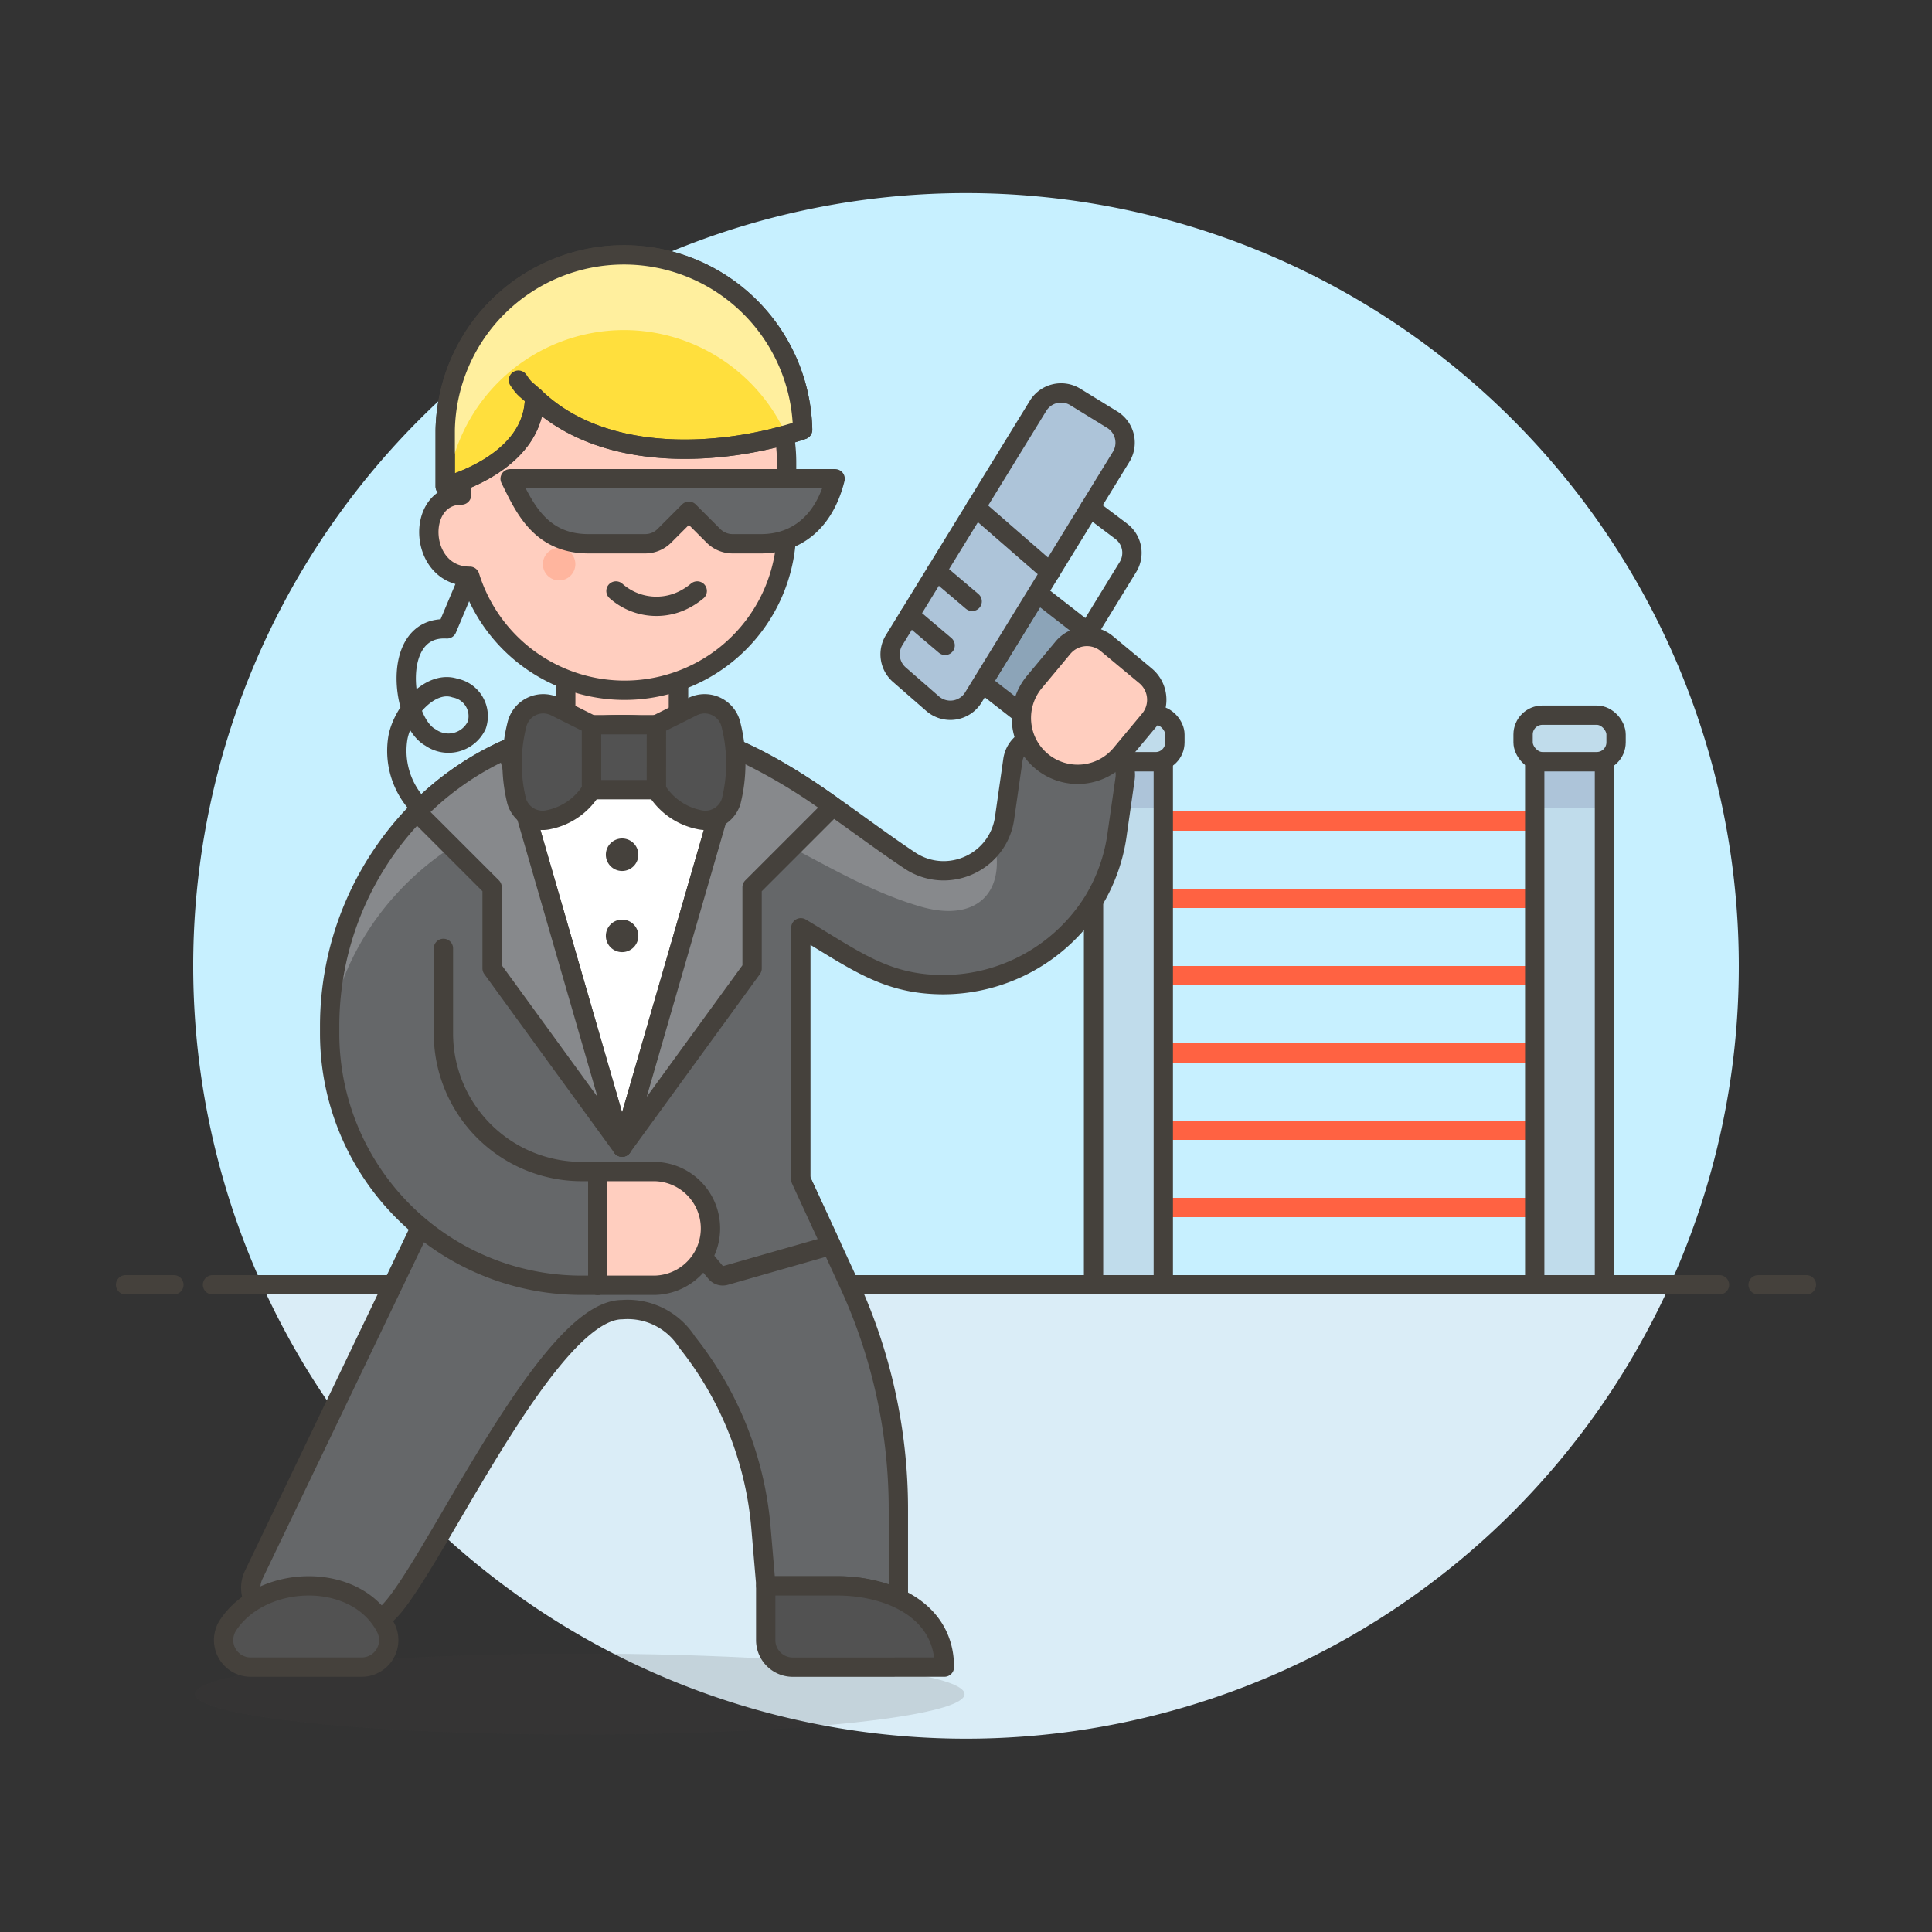 <svg xmlns="http://www.w3.org/2000/svg" viewBox="0 0 100 100"><rect x="0" y="0" width="100" height="100" fill="#333333" stroke="none"/><g class="nc-icon-wrapper"><defs/><path class="a" d="M90 50a40 40 0 1 0-76.436 16.5h72.872A39.844 39.844 0 0 0 90 50z" style="" fill="#c7f0ff"/><path class="b" d="M13.564 66.5a40 40 0 0 0 72.872 0z" style="" fill="#daedf7"/><path class="c" d="M11 66.5h78" fill="none" stroke="#45413c" stroke-linecap="round" stroke-linejoin="round"/><path class="c" d="M6.5 66.5H9" fill="none" stroke="#45413c" stroke-linecap="round" stroke-linejoin="round"/><path class="c" d="M91 66.5h2.5" fill="none" stroke="#45413c" stroke-linecap="round" stroke-linejoin="round"/><path class="d" d="M60.212 62.499h19.225" fill="none" stroke-linecap="round" stroke-linejoin="round" stroke="#ff6242"/><path class="d" d="M60.212 58.499h19.225" fill="none" stroke-linecap="round" stroke-linejoin="round" stroke="#ff6242"/><path class="d" d="M60.212 54.499h19.225" fill="none" stroke-linecap="round" stroke-linejoin="round" stroke="#ff6242"/><path class="d" d="M60.212 50.499h19.225" fill="none" stroke-linecap="round" stroke-linejoin="round" stroke="#ff6242"/><path class="d" d="M60.212 46.499h19.225" fill="none" stroke-linecap="round" stroke-linejoin="round" stroke="#ff6242"/><path class="d" d="M60.212 42.499h19.225" fill="none" stroke-linecap="round" stroke-linejoin="round" stroke="#ff6242"/><path class="e" d="M56.602 39.426h3.61v27.075h-3.61z" style="" fill="#c0dceb"/><path class="f" d="M56.602 39.426h3.61v2.407h-3.61z" style="" fill="#adc4d9"/><path class="c" d="M56.602 39.426h3.61v27.075h-3.61z" fill="none" stroke="#45413c" stroke-linecap="round" stroke-linejoin="round"/><rect class="g" x="56" y="37.019" width="4.813" height="2.407" rx="1" stroke="#45413c" stroke-linecap="round" stroke-linejoin="round" fill="#c0dceb"/><path class="e" d="M79.437 39.424h3.61V66.5h-3.61z" style="" fill="#c0dceb"/><path class="f" d="M79.437 39.424h3.61v2.407h-3.61z" style="" fill="#adc4d9"/><path class="c" d="M79.437 39.424h3.61V66.5h-3.61z" fill="none" stroke="#45413c" stroke-linecap="round" stroke-linejoin="round"/><rect class="g" x="78.835" y="37.017" width="4.813" height="2.407" rx="1" stroke="#45413c" stroke-linecap="round" stroke-linejoin="round" fill="#c0dceb"/><g><path class="h" d="M29.279 32.941h5.839v7.916h-5.839z" stroke="#45413c" stroke-linecap="round" stroke-linejoin="round" fill="#ffcebf" stroke-width="1.009px"/><ellipse class="i" cx="30.006" cy="87.688" rx="19.919" ry="2.097" fill="#45413c" opacity="0.15"/><path class="j" d="M43.333 82.084a7.547 7.547 0 0 1 3.166.674v-4.644a27.878 27.878 0 0 0-2.565-11.681l-2.481-5.374H22.95l-9.822 20.463a1.558 1.558 0 0 0 .02 1.37c2.021-1.237 5.022-1.027 6.453.871 1.706-.089 8.375-15.976 12.6-15.976a3.644 3.644 0 0 1 3.364 1.682 17.817 17.817 0 0 1 3.821 9.587l.258 3.027z" stroke="#45413c" stroke-linecap="round" stroke-linejoin="round" fill="#656769"/><path class="k" d="M11.8 84.127a1.4 1.4 0 0 0 1.17 2.163h5.753a1.4 1.4 0 0 0 1.242-2.041c-1.528-2.949-6.423-2.784-8.165-.122z" stroke="#45413c" stroke-linecap="round" stroke-linejoin="round" fill="#525252"/><path class="k" d="M48.881 86.29c0-3.012-2.944-4.206-5.548-4.206h-3.7v2.808a1.4 1.4 0 0 0 1.4 1.4z" stroke="#45413c" stroke-linecap="round" stroke-linejoin="round" fill="#525252"/><path class="l" d="M58.706 34.594l-2.643 4.828-5.224-4.068 2.861-4.658 5.006 3.898z" stroke="#45413c" stroke-linecap="round" stroke-linejoin="round" fill="#8ca4b8"/><path class="m" d="M57.57 21.723a1.4 1.4 0 0 1 .46 1.923L50.381 36.1a1.4 1.4 0 0 1-2.108.323l-1.721-1.5a1.4 1.4 0 0 1-.274-1.786l7.452-12.132a1.4 1.4 0 0 1 1.923-.46z" stroke="#45413c" stroke-linecap="round" stroke-linejoin="round" fill="#adc4d9"/><path class="c" d="M50.5 26.264l3.86 3.357" fill="none" stroke="#45413c" stroke-linecap="round" stroke-linejoin="round"/><path class="c" d="M47.075 31.84l1.845 1.565" fill="none" stroke="#45413c" stroke-linecap="round" stroke-linejoin="round"/><path class="c" d="M48.474 29.562l1.845 1.566" fill="none" stroke="#45413c" stroke-linecap="round" stroke-linejoin="round"/><path class="c" d="M56.414 26.277l1.62 1.222a1.4 1.4 0 0 1 .349 1.848L56.326 32.7" fill="none" stroke="#45413c" stroke-linecap="round" stroke-linejoin="round"/><path class="n" d="M54.071 38.162a1.4 1.4 0 0 0-1.644 1.175l-.429 3a3.16 3.16 0 0 1-1.569 2.311 3.2 3.2 0 0 1-1.585.424 3.156 3.156 0 0 1-1.759-.537c-4.712-3.14-8.811-7.192-15.277-7.022-8.283.218-14.745 7.31-14.745 15.6v.378A13.035 13.035 0 0 0 30.1 66.525h.841v-3.784l2.1-1.682 4.01 4.812a.468.468 0 0 0 .488.15l5.48-1.566-1.568-3.4V48.023c2.853 1.7 4.412 2.943 7.393 2.943a9.193 9.193 0 0 0 7.737-4.3 9.015 9.015 0 0 0 1.253-3.57l.4-2.792a1.4 1.4 0 0 0-1.123-1.571z" style="" fill="#656769"/><path class="o" d="M51.489 43.668a3.176 3.176 0 0 1-4.4.869c-4.711-3.14-8.811-7.192-15.277-7.022-8.283.218-14.745 7.31-14.745 15.6C18.413 46.134 24.829 41.24 32.2 41.24c6.24 0 10.1 4.11 15.422 5.678 2.855.841 4.416-.656 3.867-3.25z" style="" fill="#87898c"/><path class="c" d="M54.071 38.162a1.4 1.4 0 0 0-1.644 1.175l-.429 3a3.16 3.16 0 0 1-1.569 2.311 3.2 3.2 0 0 1-1.585.424 3.156 3.156 0 0 1-1.759-.537c-4.712-3.14-8.811-7.192-15.277-7.022-8.283.218-14.745 7.31-14.745 15.6v.378A13.035 13.035 0 0 0 30.1 66.525h.841v-3.784l2.1-1.682 4.01 4.812a.468.468 0 0 0 .488.15l5.48-1.566-1.568-3.4V48.023c2.853 1.7 4.412 2.943 7.393 2.943a9.193 9.193 0 0 0 7.737-4.3 9.015 9.015 0 0 0 1.253-3.57l.4-2.792a1.4 1.4 0 0 0-1.123-1.571z" fill="none" stroke="#45413c" stroke-linecap="round" stroke-linejoin="round"/><path class="c" d="M24.328 29.722l-1.192 2.829c-2.949-.17-2.385 4.778-.859 5.617a1.618 1.618 0 0 0 2.4-.635 1.48 1.48 0 0 0-1.121-1.918c-1.291-.433-2.7 1.216-2.958 2.553a4.14 4.14 0 0 0 2.566 4.547" fill="none" stroke="#45413c" stroke-linecap="round" stroke-linejoin="round"/><path class="p" d="M58.045 39a2.915 2.915 0 1 1-4.48-3.73l1.453-1.745a1.615 1.615 0 0 1 2.274-.208l2 1.663a1.615 1.615 0 0 1 .208 2.274z" stroke="#45413c" stroke-linecap="round" stroke-linejoin="round" fill="#ffcebf"/><path class="p" d="M32.3 15.529a8.411 8.411 0 0 0-8.411 8.41v1.683c-2.4 0-2.237 4.205.421 4.205h.007A8.387 8.387 0 0 0 40.714 27.3v-3.361a8.41 8.41 0 0 0-8.414-8.41z" stroke="#45413c" stroke-linecap="round" stroke-linejoin="round" fill="#ffcebf"/><path class="q" d="M29.781 29.2a.841.841 0 1 1-.841-.841.842.842 0 0 1 .841.841z" style="" fill="#ffb59e"/><path class="c" d="M31.883 30.588a3.153 3.153 0 0 0 3.711.348 3.572 3.572 0 0 0 .494-.348" fill="none" stroke="#45413c" stroke-linecap="round" stroke-linejoin="round"/><path class="r" d="M27.666 20.553c3.688 3.577 10.048 2.988 13.878 1.692a9.252 9.252 0 0 0-18.5.013v2.921s4.625-1.156 4.625-4.626" stroke="#45413c" stroke-linecap="round" stroke-linejoin="round" fill="#ffdf3d"/><path class="s" d="M32.293 17.084a9.236 9.236 0 0 1 8.394 5.409c.288-.082.591-.158.857-.248a9.252 9.252 0 0 0-18.5.013v2.921l.12-.034a9.222 9.222 0 0 1 9.129-8.061z" style="" fill="#ffef9e"/><path class="c" d="M27.666 20.553c3.688 3.577 10.048 2.988 13.878 1.692a9.252 9.252 0 0 0-18.5.013v2.921s4.625-1.156 4.625-4.626" fill="none" stroke="#45413c" stroke-linecap="round" stroke-linejoin="round"/><path class="c" d="M27.666 20.553c-.426-.413-.487-.347-.834-.877" fill="none" stroke="#45413c" stroke-linecap="round" stroke-linejoin="round"/><g><path class="t" d="M32.2 59.376L38.154 38.8a14.551 14.551 0 0 0-11.911-.022z" stroke="#45413c" stroke-linecap="round" stroke-linejoin="round" fill="#fff"/><path class="u" d="M38.153 38.8L32.2 59.376l6.728-9.251v-4.2l4.185-4.185a28.838 28.838 0 0 0-4.96-2.94z" stroke="#45413c" stroke-linecap="round" stroke-linejoin="round" fill="#87898c"/><path class="v" d="M32.2 43.4a.841.841 0 1 0 .841.841.84.84 0 0 0-.841-.841z" style="" fill="#45413c"/><path class="v" d="M32.2 47.6a.841.841 0 1 0 .841.841.841.841 0 0 0-.841-.841z" style="" fill="#45413c"/><path class="u" d="M32.2 59.376l-5.959-20.6a15.161 15.161 0 0 0-4.664 3.252l3.894 3.894v4.2z" stroke="#45413c" stroke-linecap="round" stroke-linejoin="round" fill="#87898c"/></g><path class="j" d="M26.405 24.781h16.821c-.581 2.321-2.076 3.364-3.834 3.364h-1.474a1.4 1.4 0 0 1-.989-.41l-1.272-1.272-1.273 1.273a1.4 1.4 0 0 1-.988.409h-2.939c-2.541 0-3.352-1.965-4.052-3.364z" stroke="#45413c" stroke-linecap="round" stroke-linejoin="round" fill="#656769"/><g><path class="k" d="M30.613 37.51h3.364v3.364h-3.364z" stroke="#45413c" stroke-linecap="round" stroke-linejoin="round" fill="#525252"/><path class="k" d="M33.977 37.51l1.87-.935a1.4 1.4 0 0 1 1.992.954 8.137 8.137 0 0 1 .007 3.945 1.4 1.4 0 0 1-1.67.948 3.379 3.379 0 0 1-2.2-1.548z" stroke="#45413c" stroke-linecap="round" stroke-linejoin="round" fill="#525252"/><path class="k" d="M30.613 37.51l-1.87-.935a1.4 1.4 0 0 0-1.992.954 8.126 8.126 0 0 0-.006 3.945 1.4 1.4 0 0 0 1.669.948 3.379 3.379 0 0 0 2.2-1.548z" stroke="#45413c" stroke-linecap="round" stroke-linejoin="round" fill="#525252"/></g><path class="p" d="M33.884 60.638a2.944 2.944 0 0 1 0 5.887H30.94v-5.887z" stroke="#45413c" stroke-linecap="round" stroke-linejoin="round" fill="#ffcebf"/><path class="c" d="M30.94 66.525v-5.887h-.84a7.156 7.156 0 0 1-7.149-7.149v-4.4" fill="none" stroke="#45413c" stroke-linecap="round" stroke-linejoin="round"/></g></g></svg>